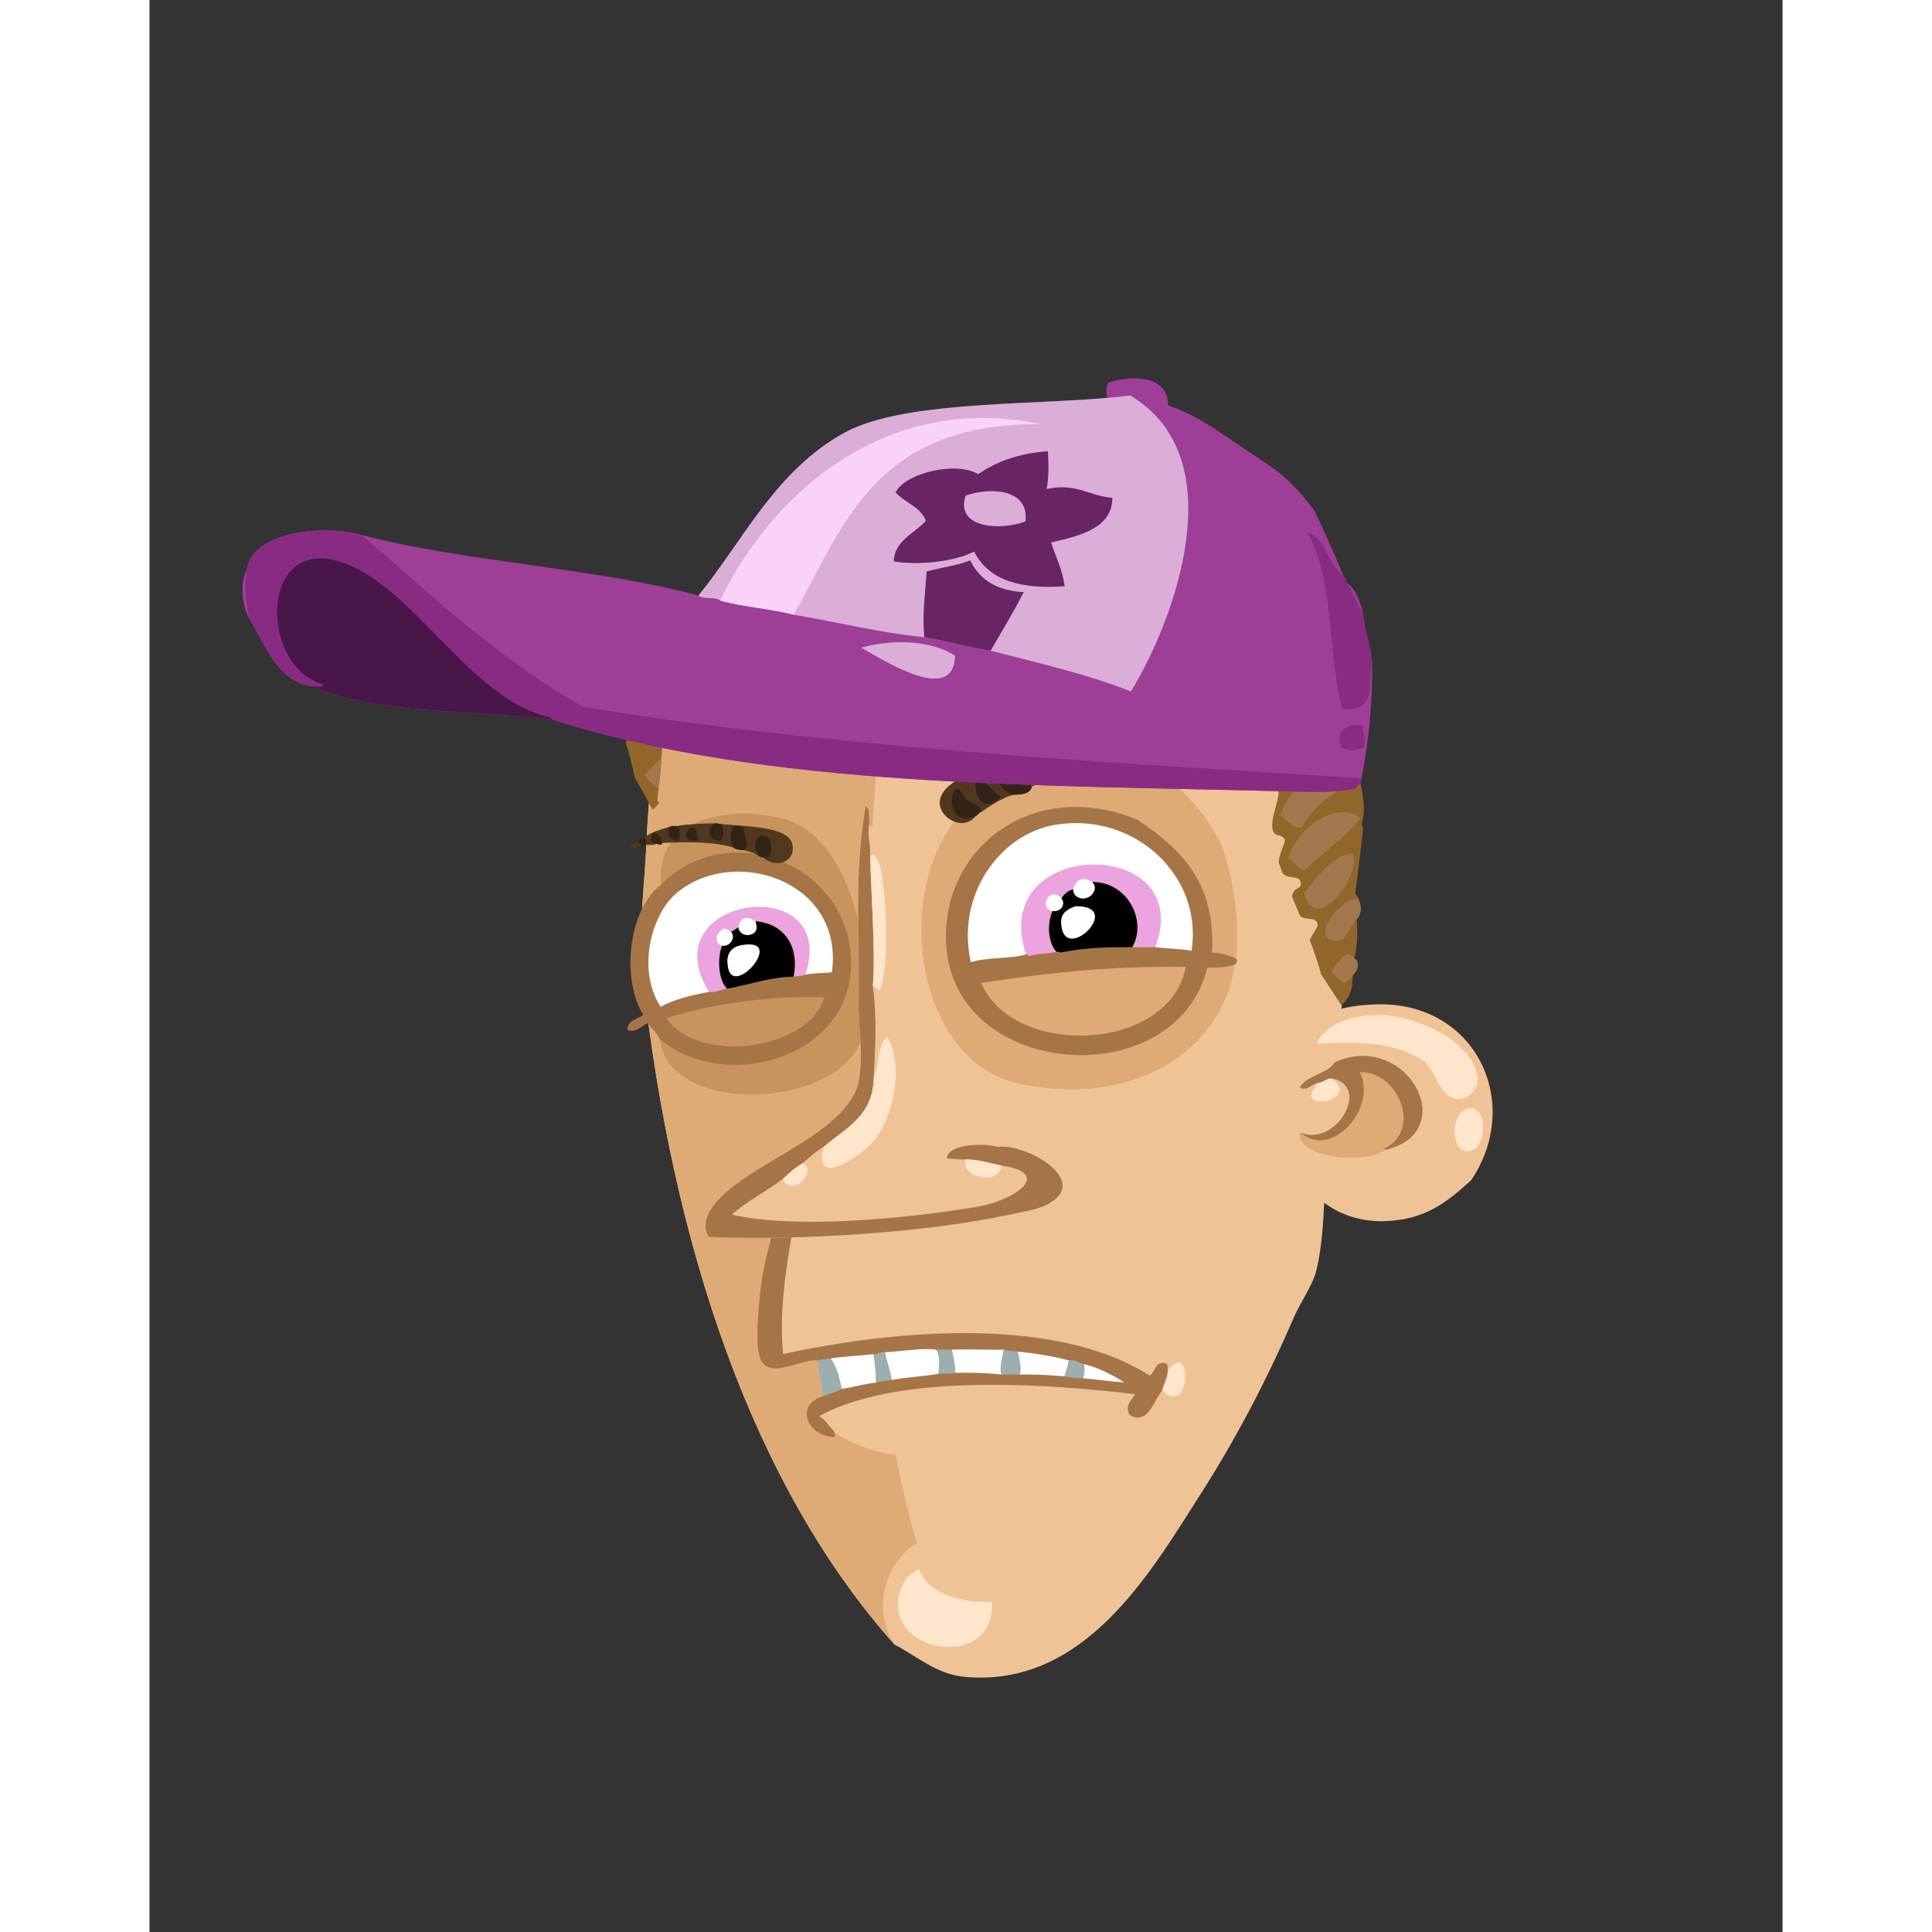 <svg xmlns="http://www.w3.org/2000/svg" width="433px" height="433px" viewBox="0 0 439.20 519.60"><rect x="0" y="0" width="439.20" height="519.60" fill="#333333" stroke="none"/><g transform="translate(24 24)"><g id="head"><g fill="" id="head" transform="translate(96, 89)"><g id="m04" transform="translate(12, 1)">                    <path d="M87.128,336.966 C119.566,340.039 137.344,308.695 150.729,287.766 C159.727,273.696 168.116,258.035 175.689,240.486 C177.559,236.153 180.952,231.597 181.929,227.287 C184.42,216.301 183.894,202.914 184.569,191.047 C185.531,174.133 188.668,158.657 190.329,144.006 C193.652,114.713 192.832,84.998 186.249,58.82 C178.43,27.723 157.642,10.028 126.969,2.909 C87.387,-6.011 54.737,8.43 35.289,26.665 C12.739,47.809 3.26,74.829 1.689,112.33 C1.195,124.123 -0.694,136.47 0.729,149.285 C8.64,220.539 30.009,285.294 68.41,328.326 C74.748,331.64 79.699,336.262 87.128,336.966 Z" id="Shape" fill="#F0C397"/>                    <path d="M126.968,2.909 C113.379,6.246 101.761,16.509 92.889,26.184 C78.375,42.015 65.761,56.556 64.089,83.295 C61.683,121.759 58.074,158.558 60.729,206.164 C61.736,224.219 59.877,240.905 63.609,254.644 C67.306,268.257 69.973,286.82 74.41,300.964 C66.022,306.256 62.01,318.484 68.41,328.323 C30.01,285.292 8.64,220.537 0.729,149.282 C-0.694,136.468 1.195,124.12 1.689,112.327 C3.259,74.826 12.739,47.806 35.289,26.662 C54.735,8.431 87.386,-6.011 126.968,2.909 Z" id="Shape" fill="#DEAB77"/>                    <path d="M74.889,307.926 C77.433,314.762 86.379,317.142 94.569,316.806 C95.677,336.964 61.312,329.888 71.048,311.286 C71.836,309.781 73.359,309.136 74.889,307.926 Z" id="Shape" fill="#FFE5CC"/>                </g>                </g></g><g id="ears"><g fill="" id="ears" transform="translate(272, 238)"><g id="m05" transform="translate(7, 8)">                    <path d="M27.769,0.104 C20.116,0.187 12.508,1.794 8.329,6.104 C-7.315,22.234 1.713,59.044 28.969,58.424 C40.129,58.17 46.059,53.207 52.489,47.384 C66.468,26.436 53.642,-0.176 27.769,0.104 Z" id="Shape" fill="#F0C397"/>                    <path d="M15.769,15.705 C13.685,18.98 8.384,19.041 6.408,22.425 C8.111,23.717 9.648,21.362 11.449,21.225 C12.829,21.085 13.394,20.131 14.808,20.025 C25.648,21.754 16.452,38.512 6.648,34.665 L6.408,34.665 C5.653,41.376 23.705,43.39 29.449,39.226 C49.96,34.441 35.233,6.975 15.769,15.705 Z" id="Shape" fill="#DEAB77"/>                    <path d="M29.448,39.225 C29.441,38.992 29.154,39.039 28.968,38.985 C39.443,34.01 32.872,17.994 22.488,18.345 C27.347,27.741 15.125,41.967 6.648,34.664 C16.452,38.512 25.648,21.754 14.808,20.024 C13.394,20.13 12.829,21.085 11.449,21.224 C9.648,21.362 8.111,23.716 6.408,22.424 C8.385,19.04 13.685,18.98 15.769,15.704 C35.233,6.975 49.96,34.441 29.448,39.225 Z" id="Shape" fill="#A67547"/>                    <path d="M10.968,10.664 C13.001,5.307 21.096,2.826 28.008,2.984 C38.751,3.23 53.952,10.954 54.169,20.505 C54.247,23.995 49.683,27.163 46.249,24.585 C42.887,22.062 42.877,17.242 38.808,14.744 C31.38,10.186 21.249,10.04 10.968,10.664 Z" id="Shape" fill="#FFE5CC"/>                    <path d="M14.808,20.024 C23.79,25.987 3.237,29.707 11.449,21.224 C12.828,21.085 13.394,20.131 14.808,20.024 Z" id="Shape" fill="#FFE5CC"/>                    <path d="M51.528,28.185 C57.038,27.092 56.354,37.22 53.448,38.985 C47.138,42.816 46.146,29.252 51.528,28.185 Z" id="Shape" fill="#FFE5CC"/>                </g>                </g></g><g id="mouth"><g fill="" id="mouth" transform="translate(97, 271)"><g id="m15" transform="translate(42, 17)">                    <path d="M16.883,53.742 C17.251,56.993 17.736,60.049 18.323,63.582 C10.607,65.839 13.845,74.076 21.203,74.383 C21.376,73.65 20.958,73.508 20.963,72.943 C40.361,87.223 80.491,77.137 100.884,68.863 L100.884,68.623 C105.722,70.977 106.984,64.396 109.284,61.903 C117.067,69.8 117.671,47.31 110.723,56.863 C110.737,55.808 110.953,54.551 109.762,54.703 C98.684,16.33 56.882,0.571 13.042,0.464 C12.073,0.248 10.464,2.693 9.922,4.064 C6.78,12.008 2.22,26.095 1.282,36.464 C0.934,40.31 -0.351,51.723 2.002,54.464 C5.221,58.211 12.176,53.303 16.883,53.742 Z" id="Shape" fill="#F0C397"/>                    <path d="M48.563,50.862 C50.015,52.667 49.353,55.612 49.284,57.582 C45.243,58.342 40.58,58.478 36.563,59.263 C36.119,56.507 35.214,54.212 34.643,51.582 C39.678,51.263 45.284,50.333 48.563,50.862 Z" id="Shape" fill="#FFFFFF"/>                    <path d="M66.804,50.862 C66.636,53.227 65.488,55.886 66.324,57.822 C62.382,57.363 58.093,57.253 53.603,57.343 C53.667,55.183 53.166,53.212 52.643,50.863 C57.166,50.697 60.95,50.937 66.804,50.862 Z" id="Shape" fill="#FFFFFF"/>                    <path d="M70.403,51.343 C75.331,51.855 79.991,52.635 84.323,53.742 C84.151,55.49 83.6,56.86 83.124,58.303 C79.241,57.946 75.21,57.737 70.884,57.823 C71.634,56.077 70.761,53.393 70.403,51.343 Z" id="Shape" fill="#FFFFFF"/>                    <path d="M31.763,52.063 C32.326,55.001 32.511,57.499 32.484,59.983 C29.134,60.276 26.725,61.173 23.124,61.663 C22.397,58.55 21.753,55.354 20.004,53.264 C23.694,52.634 27.885,52.504 31.763,52.063 Z" id="Shape" fill="#FFFFFF"/>                    <path d="M88.163,54.702 C92.581,55.725 96.907,58.119 99.683,59.982 C95.681,59.666 91.869,59.157 87.923,58.782 C88.321,57.614 88.614,56.048 88.163,54.702 Z" id="Shape" fill="#FFFFFF"/>                    <path d="M52.737,50.728 L52.631,50.738 C52.387,50.756 52.125,50.762 51.852,50.762 C50.958,50.762 49.967,50.68 49.258,50.68 C48.96,50.68 48.715,50.695 48.529,50.741 L48.342,50.792 L48.463,50.941 C49.176,51.821 49.366,53.007 49.366,54.23 C49.366,55.402 49.189,56.601 49.158,57.577 L49.151,57.716 L49.292,57.706 C49.328,57.703 49.371,57.703 49.415,57.703 C49.924,57.703 50.446,57.716 50.958,57.716 C51.927,57.716 52.861,57.682 53.636,57.464 L53.726,57.438 L53.726,57.345 C53.729,57.214 53.731,57.088 53.731,56.962 C53.731,54.928 53.256,53.044 52.762,50.835 L52.737,50.728 Z" id="Shape" fill="#9BAEB0"/>                    <path d="M70.509,51.224 L70.411,51.217 C69.126,51.142 67.858,51.057 66.839,50.741 L66.689,50.697 L66.677,50.852 C66.554,52.572 65.898,54.479 65.894,56.167 C65.896,56.767 65.98,57.342 66.208,57.87 L66.237,57.945 L66.321,57.945 L70.881,57.945 L70.965,57.945 L70.998,57.868 C71.215,57.348 71.301,56.759 71.301,56.138 C71.299,54.572 70.778,52.776 70.524,51.32 L70.509,51.224 Z" id="Shape" fill="#9BAEB0"/>                    <path d="M34.766,51.555 L34.744,51.47 L34.662,51.458 C34.505,51.431 34.365,51.421 34.234,51.421 C33.257,51.431 32.866,51.958 32.012,51.948 C31.937,51.946 31.858,51.946 31.773,51.936 L31.609,51.921 L31.64,52.085 C32.164,54.826 32.358,57.184 32.361,59.509 C32.361,59.666 32.358,59.823 32.358,59.981 L32.356,60.15 L32.52,60.099 C33.729,59.732 35.169,59.578 36.579,59.384 L36.708,59.366 L36.686,59.241 C36.237,56.472 35.331,54.173 34.766,51.555 Z" id="Shape" fill="#9BAEB0"/>                    <path d="M23.263,61.717 L23.244,61.633 C22.516,58.521 21.875,55.311 20.098,53.181 L20.057,53.133 L19.997,53.138 C18.823,53.189 17.939,53.509 16.87,53.618 L16.742,53.63 L16.757,53.756 C17.126,57.01 17.611,60.069 18.198,63.603 L18.224,63.76 L18.371,63.697 C19.911,63.02 21.809,62.673 23.189,61.765 L23.263,61.717 Z" id="Shape" fill="#9BAEB0"/>                    <path d="M88.261,54.597 L88.195,54.582 C87.119,54.305 86.402,53.575 84.947,53.57 C84.748,53.57 84.535,53.588 84.306,53.617 L84.208,53.631 L84.198,53.729 C84.028,55.458 83.483,56.816 83.005,58.262 L82.958,58.391 L83.093,58.424 C84.534,58.762 86.183,58.879 87.923,58.905 L88.013,58.908 L88.042,58.82 C88.296,58.059 88.513,57.133 88.513,56.2 C88.513,55.682 88.447,55.157 88.283,54.662 L88.261,54.597 Z" id="Shape" fill="#9BAEB0"/>                    <path d="M109.284,61.902 C109.643,60.101 110.573,58.873 110.723,56.862 C117.671,47.31 117.067,69.8 109.284,61.902 Z" id="Shape" fill="#FFE5CC"/>                    <path d="M5.446,56.006 C8.769,55.999 12.988,53.831 16.253,53.838 C16.462,53.838 16.669,53.846 16.869,53.865 C18.002,53.753 18.877,53.431 20.007,53.385 C23.702,52.759 27.89,52.628 31.776,52.187 C31.842,52.192 31.927,52.194 32.01,52.194 C32.987,52.187 33.379,51.664 34.234,51.673 C34.354,51.673 34.48,51.683 34.624,51.704 C38.612,51.453 42.927,50.825 46.169,50.825 C47.049,50.825 47.85,50.873 48.542,50.985 C48.734,50.941 48.971,50.926 49.258,50.926 C49.95,50.926 50.946,51.014 51.856,51.014 C52.13,51.014 52.401,51.007 52.652,50.985 C53.856,50.936 55.013,50.922 56.17,50.922 C58.726,50.922 61.289,51 64.439,51 C65.191,51 65.979,50.995 66.808,50.985 C67.829,51.306 69.113,51.389 70.398,51.465 C75.314,51.976 79.97,52.756 84.294,53.861 C84.56,53.832 84.761,53.82 84.95,53.82 C86.307,53.817 86.975,54.514 88.132,54.821 C92.323,55.792 96.439,58.005 99.212,59.817 C95.388,59.499 91.726,59.015 87.939,58.656 C86.199,58.629 84.564,58.511 83.154,58.178 C79.836,57.87 76.429,57.673 72.83,57.673 C72.187,57.673 71.539,57.681 70.883,57.695 L66.325,57.695 C63.212,57.33 59.869,57.185 56.383,57.183 C55.465,57.183 54.537,57.195 53.602,57.214 C52.839,57.421 51.92,57.46 50.958,57.46 C50.449,57.46 49.93,57.45 49.418,57.45 C49.372,57.45 49.326,57.453 49.282,57.453 C45.235,58.213 40.573,58.349 36.541,59.137 C35.143,59.329 33.691,59.483 32.448,59.86 C29.106,60.15 26.694,61.047 23.108,61.537 C21.739,62.429 19.853,62.776 18.275,63.464 C15.144,64.37 13.755,66.305 13.76,68.307 C13.763,71.272 16.752,74.32 21.198,74.504 L21.305,74.509 L21.327,74.406 C21.356,74.27 21.368,74.156 21.368,74.049 C21.356,73.532 21.086,73.351 21.086,72.972 L21.107,72.899 L21.046,72.845 C19.681,71.648 18.867,69.826 17.145,68.858 C28.638,62.495 45.993,60.434 63.751,60.436 C77.08,60.434 90.633,61.596 102.107,62.96 C101.373,64.063 100.097,65.347 100.089,66.862 C100.089,67.449 100.292,68.068 100.784,68.696 C101.554,69.084 102.208,69.244 102.805,69.242 C106.256,69.208 107.436,64.049 109.375,61.985 C109.752,60.158 110.689,58.918 110.846,56.869 C110.85,56.562 110.867,56.248 110.867,55.951 C110.867,55.271 110.738,54.562 109.947,54.562 C109.881,54.562 109.812,54.567 109.744,54.577 C109.681,54.567 109.599,54.564 109.521,54.564 C107.091,54.608 107.488,57.394 105.937,57.922 C92.814,49.545 74.867,46.527 56.225,46.527 C39.515,46.527 22.244,48.958 7.393,52.146 C7.18,49.831 7.086,47.509 7.086,45.187 C7.086,29.937 11.14,14.57 13.164,0.477 L13.179,0.368 L13.072,0.339 C13.016,0.324 12.963,0.319 12.914,0.319 C11.786,0.365 10.354,2.676 9.804,4.011 C6.661,11.965 2.098,26.053 1.158,36.449 C0.963,38.551 0.493,42.941 0.493,46.933 C0.498,50.224 0.8,53.236 1.905,54.538 C2.832,55.624 4.072,56.006 5.446,56.006 Z" id="Shape" fill="#A67547"/>                </g>                </g></g><g id="eyes"><g fill="" id="eyes" transform="translate(97, 179)"><g id="m19" transform="translate(7, 0)">                    <path d="M41.579,16.958 C25.814,13.344 7.61,18.051 9.659,35.198 C1.354,41.407 -1.153,59.87 5.098,69.998 C3.703,71.323 0.984,71.324 0.779,73.838 C3.134,74.639 4.291,72.256 6.299,71.918 C7.032,73.505 8.605,74.252 9.179,75.998 C11.107,98.632 62.641,95.063 64.139,73.118 C66.847,53.679 61.032,21.417 41.579,16.958 Z" id="Shape" fill="#C8945E"/>                    <path d="M103.259,87.758 C131.864,95.448 159.916,82.995 163.979,56.078 C164.055,55.754 164.321,55.62 164.219,55.118 C165.407,45.184 163.303,30.133 159.419,22.478 C155.713,15.172 146.315,4.693 138.539,2.318 C119.358,-3.54 98.469,5.852 89.579,16.478 C72.109,37.36 78.143,79.784 103.259,87.758 Z" id="Shape" fill="#DEAB77"/>                    <path d="M108.539,54.398 C111.081,53.645 113.68,53.761 116.459,53.198 C116.653,53.244 116.698,53.439 116.938,53.438 C122.797,52.291 127.789,51.93 135.898,51.998 L142.378,51.998 C145.683,52.373 149.297,52.439 152.458,52.958 C155.893,32.428 136.858,14.814 115.258,18.638 C100.58,21.236 88.466,37.617 92.698,56.078 C97.692,54.556 103.323,55.224 107.818,53.918 C108.134,54.002 108.196,54.34 108.539,54.398 Z" id="Shape" fill="#FFFFFF"/>                    <path d="M22.619,63.998 C24.126,64.336 26.137,63.231 27.898,63.038 C33.634,62.054 38.424,60.123 44.938,59.918 C46.085,59.785 47.35,59.77 48.298,59.438 C50.669,58.873 52.829,59.039 55.738,58.718 C59.429,33.937 29.538,23.871 13.738,36.878 C6.456,42.872 2.747,58.403 9.418,68.078 C13.108,66.007 17.772,64.911 22.619,63.998 Z" id="Shape" fill="#FFFFFF"/>                    <path d="M107.819,53.918 C108.133,54.002 108.196,54.34 108.539,54.398 C111.081,53.645 113.68,53.761 116.459,53.198 C113.968,50.903 113.508,45.661 115.1,42.039 C114.362,41.985 113.646,41.655 113.287,40.989 C112.74,39.977 113.216,38.864 113.944,38.097 C113.971,38.068 114.005,38.047 114.034,38.022 C114.309,37.714 114.699,37.514 115.13,37.533 C116.108,37.575 116.947,38.053 117.415,38.88 C118.104,37.748 118.97,36.791 120.466,36.465 C120.465,36.417 120.451,36.374 120.454,36.325 C120.486,35.754 120.695,35.236 121.019,34.805 C121.738,33.319 123.785,32.984 125.054,33.947 C125.282,34.056 125.498,34.189 125.681,34.383 C125.708,34.412 125.725,34.449 125.75,34.48 C134.726,34.451 140.335,44.675 135.898,51.997 L142.378,51.997 C154.312,21.617 96.871,21.75 107.819,53.918 Z" id="Shape" fill="#EBA4DE"/>                    <path d="M22.619,63.998 C24.126,64.336 26.137,63.231 27.898,63.038 C25.184,61.071 24.917,54.778 26.216,51.371 C25.952,51.348 25.695,51.292 25.468,51.152 C24.577,50.602 24.407,49.581 24.682,48.635 C24.791,48.257 25.041,47.952 25.357,47.759 C25.619,47.094 26.438,46.55 27.152,46.838 C27.679,47.051 28.212,47.378 28.551,47.832 C29.237,47.506 29.765,47.024 30.419,46.667 C30.366,46.353 30.402,46.03 30.538,45.748 C30.593,45.362 30.772,44.99 31.037,44.669 C31.886,43.643 33.554,43.682 34.491,44.533 C34.526,44.565 34.551,44.606 34.584,44.64 C34.852,44.739 35.108,44.869 35.338,45.039 C42.624,45.821 46.639,51.657 44.938,59.919 C46.085,59.786 47.35,59.771 48.298,59.439 C58.152,30.751 5.961,37.698 22.619,63.998 Z" id="Shape" fill="#EBA4DE"/>                    <path d="M125.786,34.225 C125.715,34.225 125.642,34.227 125.574,34.227 L125.49,34.229 C125.553,34.281 125.623,34.322 125.68,34.384 C126.176,34.91 126.38,35.717 126.158,36.415 C125.754,37.678 124.623,38.513 123.323,38.645 C121.974,38.782 120.368,37.84 120.453,36.326 C120.455,36.285 120.466,36.247 120.47,36.207 C118.907,36.525 117.977,37.505 117.275,38.625 C117.414,38.816 117.539,39.021 117.626,39.26 C118.037,40.386 117.319,41.528 116.247,41.899 C115.815,42.048 115.322,42.084 114.852,42.007 C114.235,43.434 113.916,45.079 113.914,46.714 C113.919,49.329 114.687,51.899 116.289,53.379 L116.336,53.426 L116.402,53.441 C116.419,53.394 116.512,53.627 116.874,53.678 C116.889,53.681 116.907,53.684 116.935,53.685 L116.937,53.685 L116.939,53.685 C122.378,52.625 127.025,52.239 134.085,52.239 C134.671,52.237 135.273,52.241 135.895,52.246 L136.038,52.246 L136.112,52.125 C137.2,50.326 137.697,48.354 137.697,46.401 C137.693,40.237 132.743,34.229 125.786,34.225 Z M124.205,47.437 C122.983,48.616 121.412,49.451 120.114,49.446 C118.664,49.428 117.455,48.492 117.186,45.497 L116.938,45.517 L117.186,45.492 C117.168,45.334 117.164,45.181 117.164,45.028 C117.174,42.715 118.651,41.536 121.096,40.715 C121.076,40.725 121.136,40.725 121.195,40.725 C125.091,40.752 126.281,42.027 126.286,43.523 C126.293,44.752 125.428,46.263 124.205,47.437 Z" id="Shape" fill="#000000"/>                    <path d="M35.365,44.789 L35.02,44.752 L35.093,45.09 C35.127,45.255 35.135,45.407 35.145,45.561 C35.484,46.552 35.233,47.729 34.142,48.202 C32.828,48.771 31.324,48.495 30.583,47.165 C30.448,46.923 30.39,46.659 30.393,46.398 C29.634,46.79 29.083,47.319 28.39,47.63 C28.725,47.982 28.941,48.424 28.912,48.97 C28.867,49.827 28.414,50.509 27.713,50.984 C27.227,51.314 26.566,51.476 25.976,51.346 C25.485,52.658 25.209,54.319 25.207,56.035 C25.217,58.924 25.936,61.904 27.75,63.238 L27.834,63.301 L27.938,63.281 C33.709,62.289 38.478,60.367 44.944,60.164 L45.14,60.159 L45.181,59.966 C45.443,58.678 45.571,57.447 45.571,56.281 C45.589,49.874 41.638,45.448 35.365,44.789 Z M33.877,57.199 C32.602,58.563 30.974,59.574 29.747,59.564 C28.516,59.554 27.521,58.638 27.428,55.59 L27.179,55.597 L27.428,55.58 C27.426,55.548 27.426,55.509 27.426,55.462 C27.438,53.151 28.778,51.714 30.829,51.28 C31.796,51.079 32.613,50.991 33.289,50.991 C35.438,51.025 36.065,51.799 36.09,52.913 C36.098,54.139 35.162,55.843 33.877,57.199 Z" id="Shape" fill="#000000"/>                    <path d="M122.49,80.771 L122.505,80.771 C137.619,80.772 152.626,73.099 156.496,57.281 C159.238,57.207 162.038,57.187 164.077,56.305 L164.193,56.255 L164.22,56.131 C164.235,55.967 164.475,55.782 164.488,55.326 C164.491,55.249 164.481,55.162 164.464,55.068 L164.439,54.949 L164.333,54.894 C162.516,53.957 160.407,53.298 157.763,53.195 C157.811,52.256 157.836,51.342 157.836,50.451 C157.846,32.753 148.179,24.61 137.722,17.471 C131.923,15.087 126.327,14.014 121.074,14.014 C102.645,14.012 88.413,27.224 86.451,44.529 C86.277,46.028 86.195,47.483 86.195,48.893 C86.196,69.9 104.497,80.739 122.49,80.771 Z M152.252,52.67 C149.124,52.186 145.61,52.112 142.406,51.748 L135.898,51.748 C135.274,51.74 134.669,51.738 134.082,51.738 C127.021,51.738 122.332,52.128 116.921,53.187 C116.916,53.187 116.91,53.188 116.904,53.189 C116.86,53.171 116.81,53.065 116.515,52.953 L116.46,52.941 L116.408,52.953 C113.685,53.507 111.097,53.393 108.517,54.142 C108.391,54.087 108.3,53.833 107.882,53.676 L107.813,53.658 L107.747,53.676 C103.401,54.945 97.877,54.322 92.882,55.76 C92.343,53.331 92.093,50.939 92.091,48.613 C92.088,33.491 102.772,21.096 115.3,18.884 C117.29,18.53 119.26,18.361 121.194,18.359 C138.409,18.389 152.579,31.775 152.608,48.143 C152.608,49.629 152.494,51.141 152.252,52.67 Z M150.717,57.042 C148.386,69.315 135.352,75.518 122.326,75.52 C110.929,75.52 99.644,70.759 95.69,61.317 C111.931,58.973 126.765,57.016 146.706,57.016 C148.021,57.017 149.355,57.025 150.717,57.042 Z" id="Shape" fill="#A67547"/>                    <path d="M30.176,26.293 C22.839,26.293 15.41,28.985 9.496,35.006 C4.266,38.936 1.356,47.516 1.351,55.911 C1.351,61.015 2.434,66.057 4.778,69.952 C3.478,71.062 0.783,71.173 0.528,73.816 L0.513,74.01 L0.697,74.073 C1.055,74.196 1.393,74.25 1.717,74.25 C3.584,74.215 4.674,72.53 6.158,72.197 C6.98,73.76 8.442,74.501 8.941,76.074 L8.961,76.137 L9.012,76.184 C14.453,81.059 21.906,83.378 29.448,83.378 C44.825,83.352 60.692,73.707 60.697,56.138 C60.697,54.566 60.572,52.933 60.304,51.237 C57.925,36.106 44.196,26.293 30.176,26.293 Z M44.91,59.67 C38.372,59.876 33.566,61.813 27.869,62.789 C26.273,62.971 24.553,63.819 23.233,63.811 C23.038,63.811 22.848,63.791 22.671,63.752 L22.62,63.742 L22.57,63.752 C17.803,64.65 13.196,65.724 9.495,67.749 C7.182,64.302 6.177,60.116 6.179,55.889 C6.174,48.403 9.35,40.804 13.896,37.07 C18.55,33.235 24.452,31.423 30.349,31.423 C43.124,31.433 55.774,39.895 55.798,54.605 C55.798,55.855 55.706,57.15 55.517,58.49 C52.729,58.783 50.605,58.632 48.239,59.195 C47.327,59.516 46.072,59.536 44.91,59.67 Z M11.012,70.853 C22.363,67.226 36.327,65.139 49.677,65.139 C50.956,65.139 52.232,65.158 53.496,65.198 C51.145,73.48 39.879,78.437 29.18,78.43 C21.735,78.429 14.617,76.038 11.012,70.853 Z" id="Shape" fill="#A67547"/>                </g>                </g></g><g id="eyebrow"><g fill="" id="eyebrow" transform="translate(93, 169)"><g id="m06" transform="translate(12, 7)">                    <g id="Group" transform="translate(0, 21)">                        <path d="M23.705,0.438 L23.225,0.438 C20.223,0.415 16.198,0.591 12.665,1.158 L11.465,1.158 C8.83,2.123 5.694,2.586 4.026,4.518 L2.826,4.518 L2.826,4.757 C2.171,5.702 0.517,5.65 0.426,7.157 C1.5,6.975 2.489,7.081 3.546,6.437 L4.266,6.437 C4.886,5.936 6.591,6.522 7.147,5.958 C7.891,5.876 8.293,6.513 8.827,5.958 L8.827,5.718 C15.281,5.363 22.766,5.355 28.027,6.917 C28.616,7.448 29.632,7.552 30.667,7.638 C32.358,7.947 33.842,8.462 34.987,9.318 C35.311,9.394 35.445,9.66 35.947,9.558 C39.274,12.738 45.021,10.886 43.867,5.958 C42.632,0.693 28.571,1.373 23.705,0.438 Z" id="Shape" fill="#51371E"/>                        <path d="M23.225,0.438 L23.705,0.438 C24.02,0.683 24.59,0.673 24.905,0.917 C25.636,2.142 25.405,4.001 24.665,4.997 C21.275,5.637 20.718,1.234 23.225,0.438 Z" id="Shape" fill="#312318"/>                        <path d="M11.465,1.158 L12.665,1.158 C12.728,1.496 13.191,1.431 13.385,1.638 C13.517,3.066 13.725,3.935 13.385,4.997 C10.852,5.519 9.467,2.314 11.465,1.158 Z" id="Shape" fill="#312318"/>                        <path d="M18.425,4.998 C11.357,5.912 18.512,-3.238 18.425,4.998 L18.425,4.998 Z" id="Shape" fill="#312318"/>                        <path d="M30.665,7.638 C29.631,7.552 28.614,7.449 28.025,6.917 C27.224,5.478 26.829,2.192 28.264,1.157 C29.192,1.11 30.033,1.149 30.664,1.397 C30.808,3.496 32.936,6.673 30.665,7.638 Z" id="Shape" fill="#312318"/>                        <path d="M8.825,5.718 L8.825,5.958 C8.292,6.513 7.889,5.876 7.145,5.958 C5.804,5.667 5.424,3.813 6.424,3.077 C8.323,2.86 8.522,4.341 8.825,5.718 Z" id="Shape" fill="#312318"/>                        <path d="M2.825,4.757 L2.825,4.518 L4.025,4.518 C4.265,4.517 4.31,4.712 4.504,4.757 C4.502,5.396 4.595,6.128 4.264,6.438 L3.544,6.438 C3.106,6.073 2.122,5.532 2.825,4.757 Z" id="Shape" fill="#312318"/>                        <path d="M35.945,9.558 C35.443,9.66 35.309,9.394 34.985,9.318 C30.931,2.865 40.065,0.904 37.865,9.318 C37.29,9.462 36.771,9.664 35.945,9.558 Z" id="Shape" fill="#312318"/>                    </g>                    <g id="Group" transform="translate(83, 0)">                        <path d="M71.096,3.918 C70.524,3.687 69.559,3.126 68.936,3.679 C67.094,2.721 64.599,2.415 62.216,1.998 C61.323,1.352 59.808,1.49 58.856,1.998 C57.836,1.756 56.848,1.845 54.777,1.759 C54.017,1.798 53.974,1.12 53.096,1.279 C53.043,1.467 52.895,1.558 52.617,1.519 C50.419,1.316 48.13,1.206 45.657,1.279 C44.869,0.758 43.808,0.734 42.777,1.039 C40.757,1.42 37.922,0.984 36.297,1.76 C35.279,0.637 33.593,1.159 32.697,1.999 C30.997,1.898 29.585,2.088 28.136,2.239 C27.458,2.041 27.515,2.578 26.936,2.478 C24.259,3.451 21.608,2.978 19.256,4.159 C18.105,3.756 17.057,3.967 16.616,4.879 C11.904,6.863 0.566,9.91 0.536,15.919 C0.515,20.067 6.919,23.674 10.136,19.52 C10.815,19.239 11.012,18.475 11.816,18.319 C14.35,16.534 16.943,14.806 20.216,13.76 C22.515,13.658 24.848,13.592 25.256,11.6 C26.095,10.918 27.714,11.018 28.616,10.399 C30.203,10.547 30.947,9.851 32.216,9.68 L32.216,9.44 C33.9,9.044 36.131,9.194 37.496,8.479 L37.736,8.479 C40.203,8.547 41.988,7.932 44.456,8 C45.595,8.729 47.063,8.414 47.815,7.521 C54.855,6.74 61.919,6.993 69.416,7.281 C69.814,7.683 70.825,7.472 71.576,7.521 C75.756,8.06 79.995,8.542 84.055,9.201 C81.857,5.315 76.019,5.075 71.096,3.918 Z" id="Shape" fill="#51371E"/>                        <path d="M45.656,1.278 C46.166,3.51 48.312,5.039 47.815,7.518 C47.063,8.412 45.594,8.727 44.456,7.997 C42.263,7.151 40.386,2.924 42.776,1.037 C43.808,0.733 44.868,0.757 45.656,1.278 Z" id="Shape" fill="#312318"/>                        <path d="M36.296,1.759 C37.298,4.116 39.81,4.964 40.376,7.759 C39.716,8.749 38.323,7.638 37.736,8.478 L37.496,8.478 C33.707,8.605 32.016,5.564 32.696,1.999 C33.592,1.158 35.278,0.636 36.296,1.759 Z" id="Shape" fill="#312318"/>                        <path d="M54.776,1.759 C55.803,2.731 57.015,3.519 56.696,5.839 C53.623,7.058 50.545,3.927 52.616,1.519 C52.894,1.558 53.043,1.466 53.095,1.279 C53.974,1.12 54.017,1.798 54.776,1.759 Z" id="Shape" fill="#312318"/>                        <path d="M28.136,2.238 L28.136,2.477 C29.502,2.748 29.551,4.081 29.336,5.358 C30.758,6.256 31.737,7.596 32.216,9.438 L32.216,9.678 C30.947,9.849 30.203,10.545 28.616,10.397 C25.857,9.075 24.303,4.749 26.935,2.477 C27.515,2.577 27.458,2.04 28.136,2.238 Z" id="Shape" fill="#312318"/>                        <path d="M19.256,4.158 C19.442,8.452 23.988,8.386 25.256,11.598 C24.848,13.59 22.515,13.657 20.216,13.758 C16.894,12.525 14.468,8.908 16.616,4.877 C17.057,3.966 18.104,3.755 19.256,4.158 Z" id="Shape" fill="#312318"/>                        <path d="M76.855,6.558 C76.969,7.312 76.209,7.193 76.135,7.759 C74.681,7.532 73.492,7.04 73.495,5.359 C74.735,4.461 76.232,5.489 76.855,6.558 Z" id="Shape" fill="#312318"/>                        <path d="M13.496,11.358 C14.784,12.229 15.512,13.663 17.096,14.238 C8.773,22.423 8.377,2.287 13.496,11.358 Z" id="Shape" fill="#312318"/>                        <path d="M11.815,18.317 C11.011,18.473 10.814,19.237 10.135,19.518 C0.674,23.544 3.52,5.647 7.495,14.957 C9.074,15.939 11.218,16.356 11.815,18.317 Z" id="Shape" fill="#312318"/>                        <path d="M62.216,1.998 C62.981,3.073 64.07,3.825 64.616,5.118 C62.505,4.253 60.64,5.59 58.376,5.358 C57.937,4.108 58.261,2.856 58.855,1.998 C59.808,1.49 61.323,1.353 62.216,1.998 Z" id="Shape" fill="#312318"/>                        <path d="M71.576,7.519 C70.825,7.47 69.814,7.681 69.416,7.279 L69.416,7.039 C68.093,6.951 67.739,4.195 68.936,3.68 C69.559,3.127 70.524,3.688 71.096,3.919 L71.096,4.159 C72.557,4.265 72.651,6.896 71.576,7.519 Z" id="Shape" fill="#312318"/>                    </g>                </g>                </g></g><g id="nose"><g fill="" id="nose" transform="translate(79, 188)"><g id="m04" transform="translate(46, 4)">                    <path d="M79.162,92.433 C78.162,90.233 77.398,87.796 76.522,85.473 C51.925,85.646 52.375,52.521 55.642,30.994 C52.026,22.449 50.023,12.293 44.602,5.554 C44.356,3.486 44.951,1.897 43.642,0.754 C40.387,19.051 42.061,36.068 41.722,52.834 C41.57,60.357 43.161,67.656 41.722,74.914 C40.091,83.139 29.212,89.703 22.762,93.634 C14.694,98.551 -3.605,107.962 1.402,116.674 C25.924,117.731 60.249,115.45 82.282,110.674 C86.886,109.676 90.468,109.32 93.562,107.314 C103.415,100.923 86.515,91.487 79.162,92.433 Z" id="Shape" fill="#F0C397"/>                    <path d="M44.602,5.553 C43.938,8.714 44.961,10.834 44.842,13.952 C45.087,25.903 46.287,38.489 45.562,49.233 C46.67,58.247 46.224,64.597 45.802,73.712 C45.641,84.271 38.085,87.435 32.362,92.432 C30.253,93.603 28.557,95.188 26.842,96.752 C24.717,97.906 23.041,99.511 21.322,101.072 C16.939,104.449 11.694,106.963 7.642,110.672 C24.918,114.608 54.306,111.778 73.882,108.512 C83.234,106.951 94.533,99.567 80.122,97.472 C77,96.834 74.191,95.883 70.522,95.792 C69.179,95.973 66.785,95.554 65.482,95.552 C65.562,91.973 74.155,91.207 79.162,92.432 C86.515,91.487 103.415,100.922 93.562,107.312 C90.467,109.319 86.886,109.674 82.282,110.672 C60.249,115.448 25.925,117.729 1.402,116.672 C-3.605,107.96 14.694,98.549 22.762,93.632 C29.212,89.701 40.091,83.137 41.722,74.912 C43.161,67.654 41.57,60.355 41.722,52.832 C42.061,36.066 40.387,19.049 43.642,0.752 C44.95,1.896 44.355,3.484 44.602,5.553 Z" id="Shape" fill="#A67547"/>                    <path d="M70.521,95.793 C74.19,95.884 76.999,96.835 80.121,97.473 C79.715,102.81 69.121,100.975 70.521,95.793 Z" id="Shape" fill="#FFE5CC"/>                    <path d="M26.841,96.753 C30.807,99.866 23.196,105.982 21.321,101.073 C23.041,99.512 24.716,97.907 26.841,96.753 Z" id="Shape" fill="#FFE5CC"/>                    <path d="M32.361,92.433 C38.084,87.436 45.64,84.272 45.801,73.713 C47.415,70.526 46.675,64.985 49.401,62.913 C53.726,69.687 51.548,83.602 46.041,90.513 C42.745,94.649 29.256,104.148 32.361,92.433 Z" id="Shape" fill="#FFE5CC"/>                    <path d="M45.562,49.233 C46.287,38.489 45.086,25.903 44.842,13.952 C46.873,13.688 47.653,17.253 47.962,19.473 C49.375,29.613 49.845,43.544 47.482,50.193 C46.502,50.212 46.507,49.247 45.562,49.233 Z" id="Shape" fill="#FFE5CC"/>                </g>                </g></g><g id="hair1"><g fill="" id="hair1" transform=""><g id="m06" transform="translate(0, 77)" fill-rule="nonzero">                    <g id="Group" transform="translate(97, 76)">                        <path d="M21.305,2.955 C14.412,1.521 7.35,1.107 0.323,0.655 C0.279,0.857 0.243,1.057 0.217,1.253 C0.379,1.854 0.541,2.45 0.711,3.026 C0.841,3.473 0.985,3.916 1.12,4.361 C1.779,4.978 2.818,5.423 4.383,5.614 C5.73,5.778 6.448,7.905 4.942,8.456 C3.916,8.831 3.359,9.659 3.126,10.615 C3.737,12.434 4.358,14.253 4.971,16.073 C5.779,16.676 6.752,16.871 8.09,17.069 C9.207,17.234 9.879,18.406 9.223,19.411 C8.498,20.522 7.704,21.526 7.076,22.617 C8.028,25.752 8.883,28.908 9.506,32.112 C11.145,34.995 12.775,37.878 14.341,40.76 C15.057,40.175 15.616,39.588 16.061,39 L16.061,38.994 C15.768,38.732 15.582,38.344 15.625,37.829 C15.828,35.4 16.11,32.97 16.435,30.541 C16.699,25.582 17.109,20.638 18.101,15.749 C18.964,11.492 20.082,7.206 21.305,2.955 Z" id="Shape" fill="#92652A"/>                        <path d="M2.328,0.861 C3.502,2.018 4.682,3.653 5.84,3.784 C6.836,2.989 7.891,2.183 8.974,1.371 C6.763,1.169 4.546,1.006 2.328,0.861 Z" id="Shape" fill="#A3774E"/>                        <path d="M13.909,1.902 C10.709,3.918 7.501,7.389 5.318,10.027 C7.463,20.524 18.206,9.36 19.235,2.776 C17.469,2.433 15.693,2.136 13.909,1.902 Z" id="Shape" fill="#A3774E"/>                        <path d="M16.435,30.542 C16.494,29.428 16.564,28.316 16.643,27.205 C15.18,27.68 13.743,29.972 12.289,31.213 C12.398,32.459 14.369,33.696 15.42,34.939 C15.593,34.861 15.766,34.748 15.939,34.646 C16.088,33.276 16.251,31.909 16.435,30.542 Z" id="Shape" fill="#A3774E"/>                        <path d="M16.966,15.75 C17.17,14.747 17.391,13.741 17.62,12.735 C12.59,14.542 5.576,23.788 14.424,23.394 C15.1,22.835 15.599,22.277 16.036,21.721 C16.276,19.724 16.564,17.731 16.966,15.75 Z" id="Shape" fill="#A3774E"/>                    </g>                    <g id="Group" transform="translate(277, 80)">                        <path d="M25.201,39.685 C26.639,34.214 23.843,28.637 23.731,23.081 C23.618,17.518 22.969,11.817 23.557,6.275 C23.604,5.824 23.757,5.431 23.954,5.067 C21.668,3.823 19.367,2.44 17.031,0.738 C12.629,4.933 8.11,9.138 6.123,13.188 C5.751,13.538 5.379,13.888 5.008,14.238 C3.006,15.823 1.505,18.151 0.137,20.537 C0.184,20.622 0.243,20.695 0.276,20.794 C1.133,23.424 2.203,26.064 2.214,28.607 C2.318,28.753 2.402,28.921 2.443,29.128 C2.973,31.706 2.597,33.45 1.913,35.975 C1.34,38.084 -0.368,43.38 2.83,43.694 C3.691,43.778 4.679,44.609 4.276,45.593 C3.561,47.341 2.803,49.293 2.703,50.968 C2.906,51.556 3.11,52.139 3.319,52.703 C3.48,53.139 3.655,53.572 3.821,54.006 C4.521,54.575 5.59,54.946 7.164,55.027 C8.519,55.097 9.385,57.168 7.921,57.822 C6.924,58.268 6.426,59.133 6.261,60.104 C6.998,61.875 7.744,63.646 8.484,65.419 C9.333,65.964 10.317,66.09 11.665,66.193 C12.791,66.279 13.543,67.402 12.96,68.45 C12.314,69.61 11.593,70.666 11.042,71.799 C12.211,74.859 13.285,77.947 14.131,81.101 C15.968,83.862 17.795,86.623 19.56,89.389 C23.027,86.122 22.45,83.1 22.642,80.03 C23.578,78.883 23.708,77.781 23.105,76.725 C23.858,72.749 24.102,68.8 23.474,64.907 C24.99,62.962 24.926,61.105 23.292,59.349 C24.097,53.485 24.713,47.632 25.408,41.775 C25.106,41.163 24.996,40.466 25.201,39.685 Z" id="Shape" fill="#92652A"/>                        <g id="Shape" transform="translate(3, 11)" fill="#A3774E">                            <path d="M7.868,5.626 C7.587,5.96 7.305,6.294 7.025,6.628 C7.222,6.926 7.179,7.243 6.797,7.585 C7.384,8.689 8.503,9.75 9.846,10.796 C13.779,8.626 17.775,7.206 21.59,3.649 C17.673,-2.268 11.925,1.081 7.868,5.626 Z"/>                            <path d="M0.119,27.175 C2.124,28.944 4.159,31.124 5.959,30.489 C9.707,22.976 16.398,21.589 21.922,14.888 C14.205,9.263 2.749,19.161 0.119,27.175 Z"/>                            <path d="M2.349,38.898 C3.772,39.915 5.282,41.959 6.622,42.017 C11.502,37.523 17.956,32.658 21.801,28.039 C15.013,22.826 4.083,31.269 2.349,38.898 Z"/>                            <path d="M19.521,37.6 C15.038,37.451 9.628,43.963 6.538,48.282 C9.829,60.099 22.377,42.801 19.521,37.6 Z"/>                            <path d="M20.715,66.294 C19.825,65.534 18.916,64.526 18.103,64.614 C16.595,65.034 15.27,67.605 13.844,69.006 C14.04,70.241 16.092,71.337 17.228,72.503 C18.309,71.924 19.346,70.797 20.364,69.451 C21.072,68.355 21.17,67.303 20.715,66.294 Z"/>                            <path d="M20.993,55.009 C22.139,53.152 22.093,51.379 20.856,49.702 C16.094,49.458 6.574,62.126 16.557,60.977 C18.701,58.935 18.938,57.042 20.993,55.009 Z"/>                        </g>                    </g>                    <g id="Group">                        <path d="M249.945,63.812 C249.974,63.733 250,63.654 250.029,63.575 C250,63.653 249.975,63.732 249.945,63.812 Z" id="Shape" fill="#000000"/>                        <path d="M248.063,68.734 C248.096,68.657 248.127,68.581 248.159,68.504 C248.128,68.58 248.097,68.657 248.063,68.734 Z" id="Shape" fill="#000000"/>                        <path d="M249.019,66.319 C249.054,66.23 249.087,66.141 249.122,66.052 C249.087,66.142 249.054,66.23 249.019,66.319 Z" id="Shape" fill="#000000"/>                        <path d="M247.104,71.028 C247.122,70.986 247.14,70.946 247.159,70.904 C247.14,70.946 247.121,70.986 247.104,71.028 Z" id="Shape" fill="#000000"/>                        <path d="M242.953,79.687 C243.003,79.593 243.054,79.499 243.102,79.403 C243.054,79.498 243.003,79.593 242.953,79.687 Z" id="Shape" fill="#000000"/>                        <path d="M245.077,75.482 C245.108,75.417 245.139,75.351 245.17,75.286 C245.139,75.352 245.108,75.417 245.077,75.482 Z" id="Shape" fill="#000000"/>                        <path d="M244.013,77.642 C244.059,77.551 244.105,77.459 244.152,77.368 C244.104,77.459 244.059,77.551 244.013,77.642 Z" id="Shape" fill="#000000"/>                        <path d="M250.83,61.235 C250.845,61.188 250.861,61.141 250.875,61.095 C250.861,61.142 250.845,61.188 250.83,61.235 Z" id="Shape" fill="#000000"/>                        <path d="M254.657,45.391 C254.654,45.413 254.651,45.435 254.647,45.457 C254.651,45.435 254.654,45.413 254.657,45.391 Z" id="Shape" fill="#000000"/>                        <path d="M253.669,50.853 C253.684,50.793 253.694,50.734 253.708,50.673 C253.694,50.733 253.684,50.793 253.669,50.853 Z" id="Shape" fill="#000000"/>                        <path d="M254.202,48.17 C254.212,48.116 254.221,48.063 254.23,48.009 C254.221,48.063 254.212,48.117 254.202,48.17 Z" id="Shape" fill="#000000"/>                        <path d="M253.066,53.473 C253.075,53.434 253.087,53.396 253.096,53.357 C253.087,53.396 253.075,53.434 253.066,53.473 Z" id="Shape" fill="#000000"/>                        <path d="M255.366,34.941 C255.365,34.902 255.365,34.865 255.365,34.828 C255.365,34.865 255.365,34.902 255.366,34.941 Z" id="Shape" fill="#000000"/>                        <path d="M241.909,81.604 C241.956,81.522 242.001,81.441 242.046,81.359 C242.001,81.441 241.956,81.522 241.909,81.604 Z" id="Shape" fill="#000000"/>                        <polygon id="Shape" fill="#000000" points="245.75 9.93 245.747 9.928 245.747 9.928"/>                        <path d="M255.255,32.354 C255.253,32.316 255.25,32.277 255.247,32.239 C255.25,32.277 255.253,32.316 255.255,32.354 Z" id="Shape" fill="#000000"/>                        <path d="M255.355,37.503 C255.356,37.494 255.356,37.485 255.356,37.478 C255.356,37.485 255.356,37.494 255.355,37.503 Z" id="Shape" fill="#000000"/>                        <path d="M240.894,83.377 C240.926,83.321 240.96,83.266 240.994,83.209 C240.96,83.267 240.926,83.322 240.894,83.377 Z" id="Shape" fill="#000000"/>                        <path d="M250.411,15.812 C250.395,15.787 250.38,15.763 250.364,15.737 C250.38,15.763 250.396,15.787 250.411,15.812 Z" id="Shape" fill="#000000"/>                        <path d="M255.01,29.782 C255.007,29.765 255.005,29.747 255.002,29.731 C255.005,29.747 255.007,29.765 255.01,29.782 Z" id="Shape" fill="#000000"/>                        <path d="M252.597,20.208 C252.585,20.178 252.574,20.147 252.561,20.116 C252.573,20.147 252.585,20.178 252.597,20.208 Z" id="Shape" fill="#000000"/>                        <path d="M251.596,17.982 C251.578,17.944 251.559,17.906 251.541,17.869 C251.559,17.906 251.578,17.944 251.596,17.982 Z" id="Shape" fill="#000000"/>                        <path d="M304.823,77.106 C304.35,72.071 302.717,68.495 302.302,63.384 C301.313,60.191 300.199,57.158 297.866,55.655 C297.788,54.902 297.561,54.329 297.149,53.996 C294.735,48.092 292.101,42.114 289.281,36.353 C285.564,31.203 281.514,26.968 275.993,23.384 C272.95,21.407 269.944,19.325 266.919,17.279 C264.544,15.672 262.158,14.085 259.732,12.604 C256.615,10.702 253.317,9.215 249.916,7.987 C250.241,0.533 241.056,-0.535 233.822,1.933 C233.27,3.559 233.264,4.901 233.634,6.013 C211.395,7.953 178.251,6.981 163.007,15.322 C144.421,25.49 135.837,44.138 123.66,59.154 C95.202,51.591 61.761,50.291 33.162,42.905 C23.45,39.954 3.629,41.783 2.219,52.116 C0.337,55.395 0.716,61.264 2.778,65.234 C7.32,72.659 10.234,82.134 19.569,83.535 C37.298,91.279 62.344,89.821 84.143,92.449 C142.01,111.04 214.391,110.017 285.676,111.925 C290.275,111.944 294.746,112.124 300.09,111.207 C300.882,110.348 301.85,109.609 301.996,108.298 C303.859,98.545 304.987,88.276 304.823,77.106 Z M254.647,45.457 C254.651,45.435 254.654,45.413 254.657,45.391 C254.654,45.413 254.651,45.435 254.647,45.457 Z M254.23,48.009 C254.22,48.063 254.211,48.116 254.202,48.17 C254.212,48.117 254.221,48.063 254.23,48.009 Z M253.708,50.672 C253.694,50.733 253.684,50.793 253.669,50.852 C253.684,50.793 253.694,50.733 253.708,50.672 Z M253.097,53.356 C253.087,53.395 253.076,53.433 253.067,53.472 C253.075,53.434 253.087,53.396 253.097,53.356 Z M250.875,61.095 C250.861,61.141 250.845,61.188 250.83,61.235 C250.845,61.188 250.861,61.142 250.875,61.095 Z M250.029,63.574 C250,63.653 249.974,63.732 249.945,63.811 C249.975,63.732 250,63.653 250.029,63.574 Z M249.121,66.052 C249.087,66.141 249.054,66.23 249.018,66.319 C249.054,66.23 249.087,66.142 249.121,66.052 Z M248.159,68.503 C248.128,68.581 248.096,68.657 248.063,68.733 C248.097,68.657 248.128,68.58 248.159,68.503 Z M247.158,70.904 C247.139,70.946 247.121,70.986 247.103,71.028 C247.121,70.986 247.14,70.946 247.158,70.904 Z M245.17,75.287 C245.139,75.352 245.108,75.418 245.077,75.483 C245.108,75.417 245.139,75.352 245.17,75.287 Z M244.151,77.368 C244.104,77.459 244.058,77.551 244.012,77.642 C244.059,77.551 244.104,77.459 244.151,77.368 Z M243.103,79.403 C243.054,79.498 243.003,79.592 242.954,79.687 C243.003,79.593 243.054,79.498 243.103,79.403 Z M242.046,81.359 C242.001,81.441 241.956,81.522 241.909,81.604 C241.956,81.522 242.001,81.441 242.046,81.359 Z M240.993,83.209 C240.96,83.267 240.926,83.322 240.893,83.377 C240.926,83.322 240.96,83.267 240.993,83.209 Z M250.364,15.737 C250.38,15.762 250.395,15.786 250.411,15.812 C250.396,15.787 250.38,15.763 250.364,15.737 Z M251.541,17.869 C251.559,17.907 251.578,17.945 251.596,17.982 C251.578,17.944 251.559,17.906 251.541,17.869 Z M252.561,20.116 C252.574,20.147 252.585,20.179 252.597,20.208 C252.585,20.178 252.573,20.147 252.561,20.116 Z M255.002,29.73 C255.005,29.746 255.007,29.764 255.01,29.781 C255.007,29.765 255.005,29.747 255.002,29.73 Z M255.247,32.239 C255.25,32.278 255.253,32.317 255.255,32.354 C255.253,32.316 255.25,32.277 255.247,32.239 Z M255.365,34.828 C255.365,34.866 255.365,34.903 255.366,34.941 C255.365,34.902 255.365,34.865 255.365,34.828 Z M255.356,37.478 C255.356,37.486 255.356,37.495 255.355,37.503 C255.356,37.494 255.356,37.485 255.356,37.478 Z M245.75,9.93 C245.749,9.929 245.748,9.928 245.747,9.928 L245.747,9.928 C245.748,9.928 245.749,9.929 245.75,9.93 Z" id="Shape" fill="#9E3E97"/>                    </g>                    <path d="M239.747,5.36 C217.964,8.228 179.723,6.176 163.009,15.321 C144.423,25.489 135.839,44.137 123.662,59.153 C124.989,60.385 128.138,59.328 129.489,60.53 C135.708,62.269 142.994,62.66 149.265,64.333 C161.011,66.287 172.04,69.144 184.365,70.373 C190.453,71.422 196.024,73.122 202.241,74.004 C215.072,77.327 228.189,80.287 239.949,84.953 C251.579,66.062 268.004,22.086 239.747,5.36 Z" id="Shape" fill="#DAAED7"/>                    <g id="Group" transform="translate(1, 11)">                        <g id="Shape">                            <g id="Group" transform="translate(128, 0)">                                <path d="M20.265,53.333 C13.994,51.66 6.708,51.27 0.489,49.53 C12.869,23.26 43.084,-7.12 87.078,2.102 C41.655,1.452 33.474,30.167 20.265,53.333 Z" id="Shape" fill="#F9D2F8"/>                                <path d="M88.634,9.361 C88.829,12.97 88.888,16.481 88.281,19.528 C96.198,17.767 99.781,21.453 105.964,21.866 C105.967,29.713 98.034,32.005 89.492,33.876 C90.724,37.786 92.495,41.019 93.133,45.675 C81.919,46.465 72.92,44.468 68.784,36.361 C62.964,39.262 53.251,40.045 47.159,38.976 C47.345,33.446 52.666,31.513 55.831,28.072 C54.23,24.115 50.155,23.268 47.662,20.428 C50.303,15.112 64.174,11.978 69.882,15.53 C74.516,12.341 80.299,9.961 88.634,9.361 Z M66.527,21.282 C63.628,29.825 75.254,30.906 82.561,28.255 C83.724,19.955 74.052,18.714 66.527,21.282 Z" id="Shape" fill="#692465"/>                                <path d="M73.24,63.004 C67.023,62.122 61.452,60.422 55.364,59.373 C54.806,52.94 55.661,47.497 55.996,41.685 C59.838,40.644 64.368,40.085 67.731,38.705 C70.412,44.209 75.302,46.934 82.122,47.232 C79.408,52.663 76.215,57.757 73.24,63.004 Z" id="Shape" fill="#692465"/>                            </g>                            <path d="M296.15,42.997 C296.562,43.33 296.789,43.903 296.867,44.656 C298.786,46.68 299.322,50.44 301.303,52.385 C301.717,57.496 303.351,61.072 303.824,66.107 C302.511,71.233 305.653,79.472 295.868,78.671 C292.047,66.574 293.814,44.16 286.418,31.176 C291.519,32.782 292.042,40.141 296.15,42.997 Z" fill="#892B83"/>                            <path d="M191.606,64.364 C191.389,77.977 171.657,65.01 166.455,62.201 C175.875,59.589 185.924,60.577 191.606,64.364 Z" fill="#CB93C7"/>                            <path d="M301.228,83.19 C301.318,85.054 302.335,87.565 301.609,88.855 C300.012,90.086 296.47,90.044 295.515,88.837 C293.915,84.602 297.313,82.339 301.228,83.19 Z" fill="#892B83"/>                            <path d="M91.538,78.063 C69.421,65.599 51.077,48.397 32.163,31.904 C22.451,28.953 2.63,30.782 1.22,41.115 C0.373,44.764 0.884,49.364 1.779,54.233 C6.321,61.658 9.235,71.133 18.57,72.534 C36.299,80.278 61.345,78.82 83.144,81.448 C141.011,100.039 213.392,99.016 284.677,100.924 C289.276,100.943 293.747,101.123 299.091,100.206 C299.883,99.347 300.851,98.608 300.997,97.297 C229.615,92.873 156.59,88.869 91.538,78.063 Z" fill="#892B83"/>                        </g>                        <g id="Shape" transform="translate(166, 60)">                            <path d="M129.515,28.837 C130.47,30.044 134.012,30.086 135.609,28.855 C136.336,27.566 135.318,25.055 135.228,23.19 C131.313,22.339 127.915,24.602 129.515,28.837 Z" fill="#892B83"/>                            <path d="M0.456,2.201 C5.658,5.01 25.39,17.977 25.607,4.364 C19.924,0.577 9.875,-0.411 0.456,2.201 Z" fill="#DAAED7"/>                        </g>                        <path d="M83.144,81.449 C61.346,78.821 36.299,80.279 18.57,72.535 C19.39,72.417 21.414,73.32 21.783,72.082 C3.537,67.109 4.38,27.575 30.701,40.911 C48.62,49.989 62.603,76.632 83.081,81.017 C83.101,81.162 83.123,81.306 83.144,81.449 Z" id="Shape" fill="#491649"/>                    </g>                </g>                </g></g></g></svg>